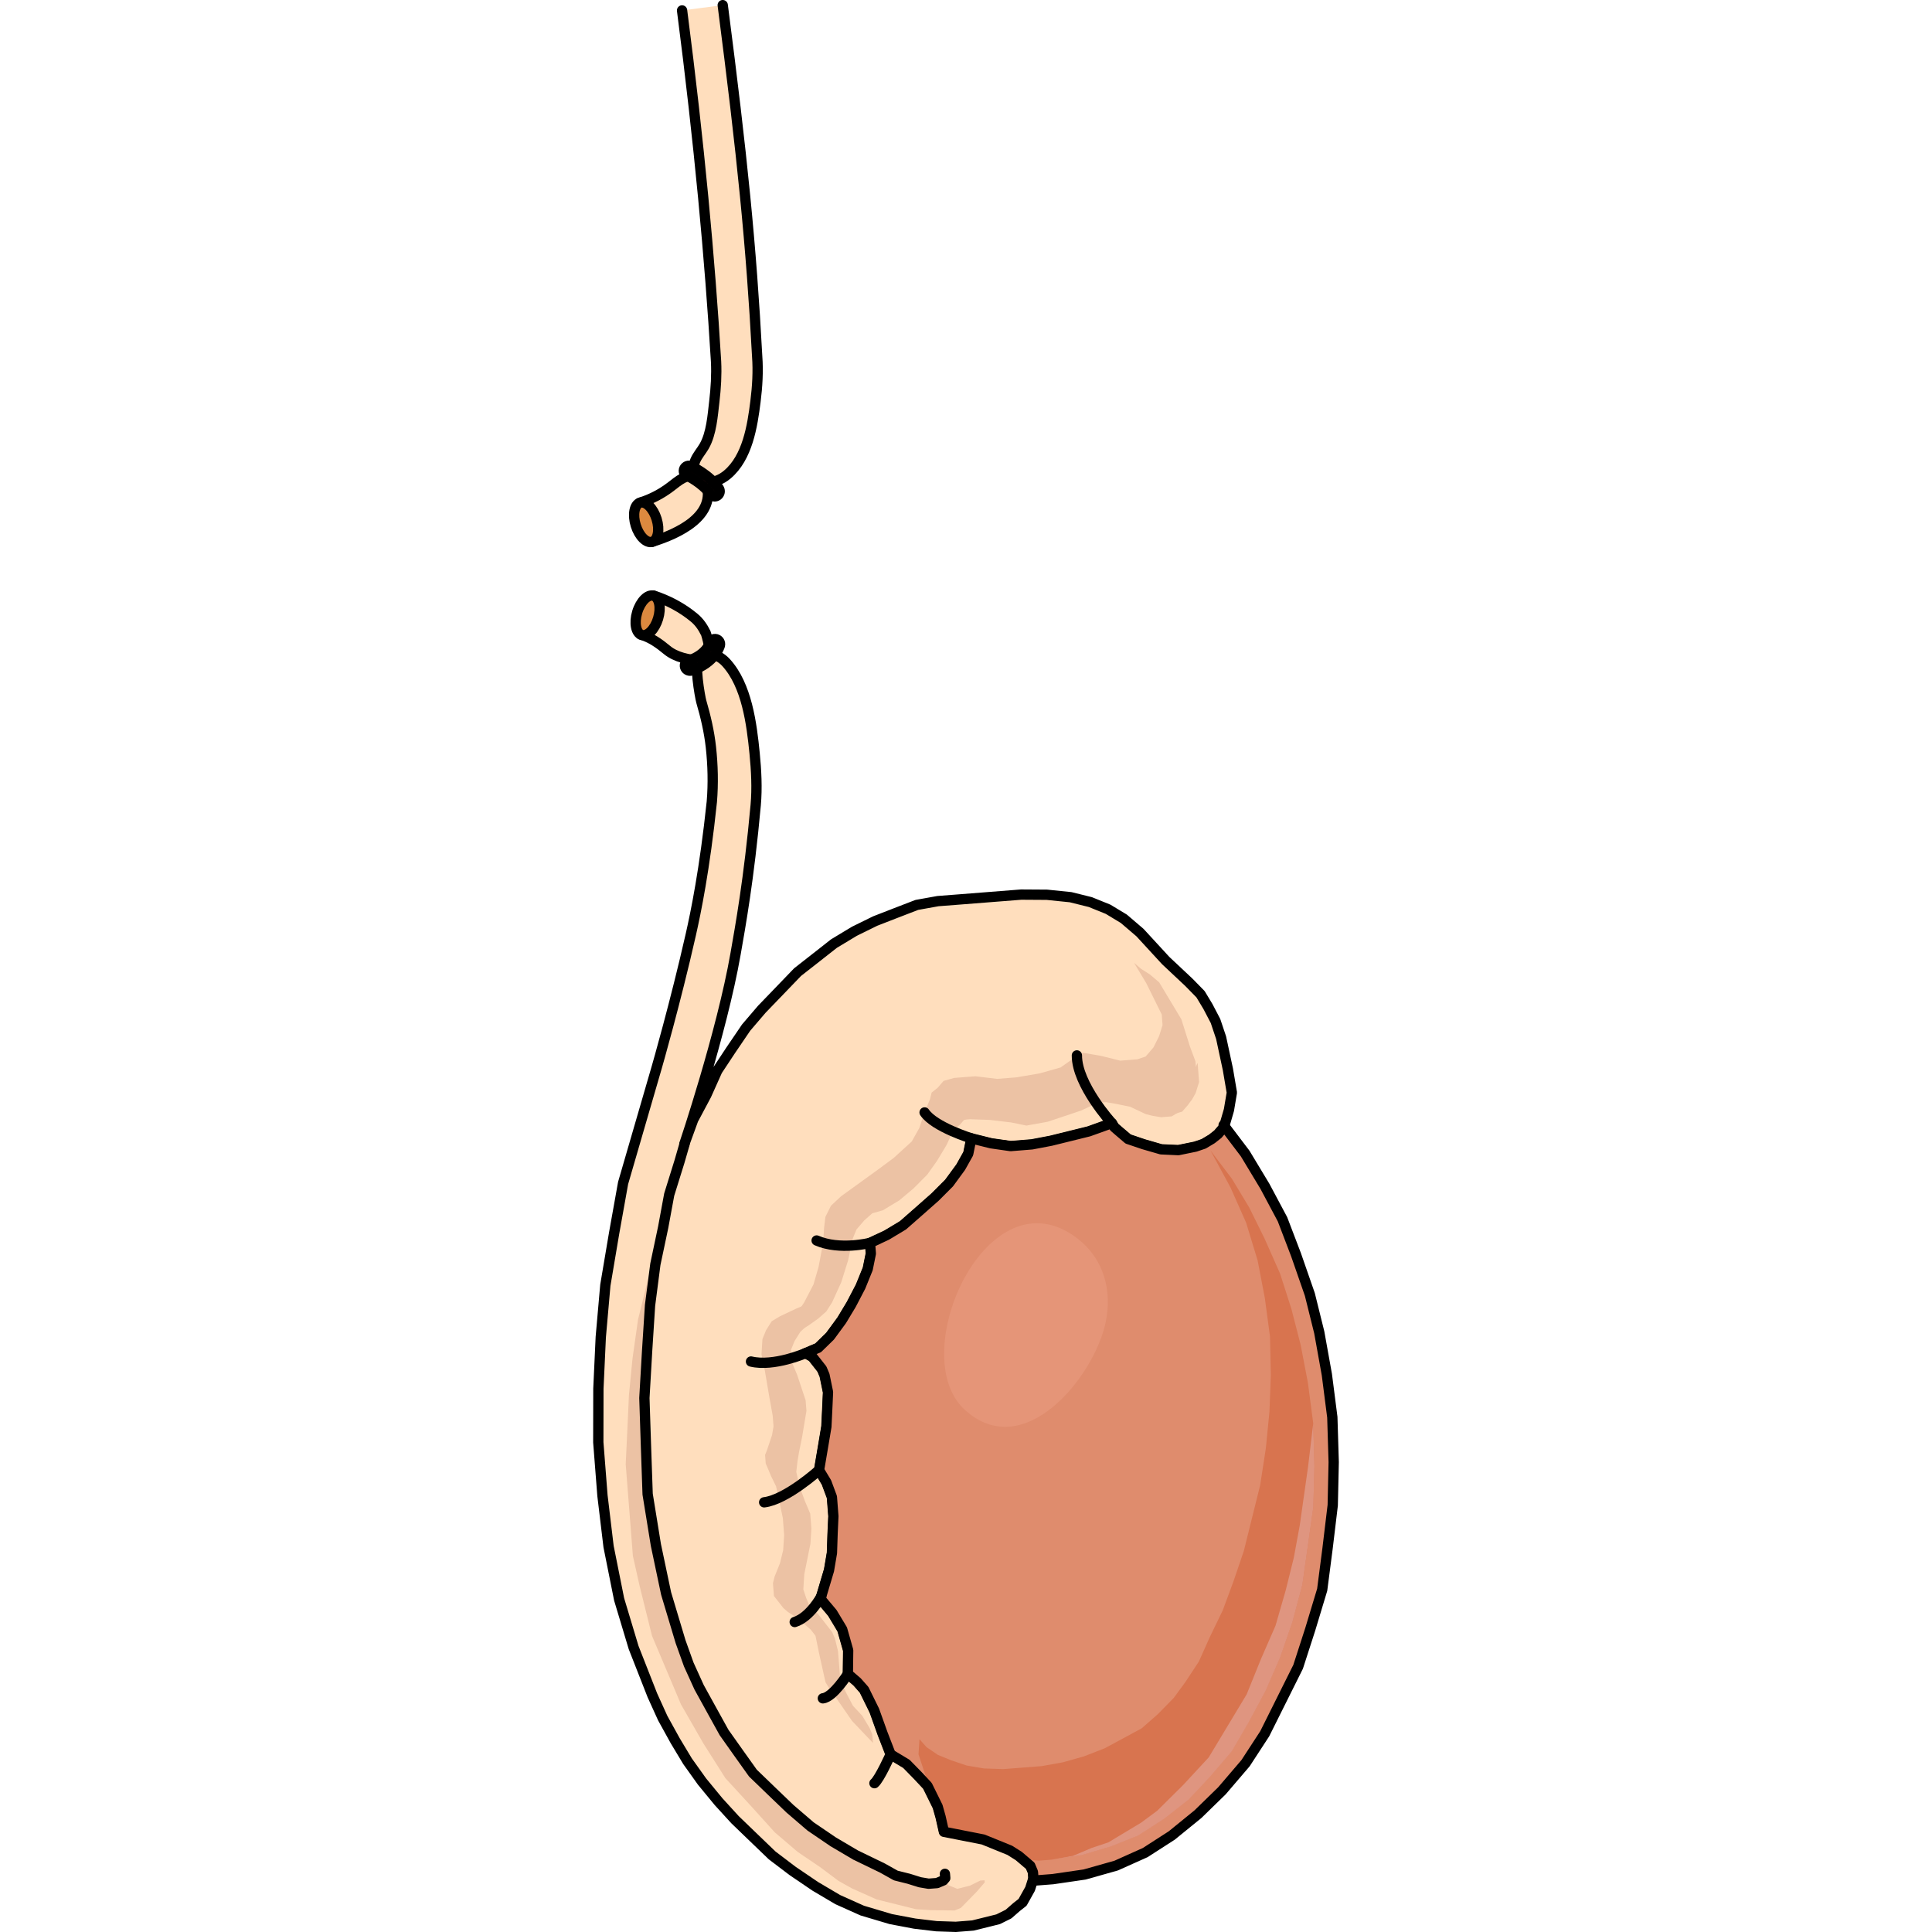 <?xml version="1.0" encoding="utf-8"?>
<!-- Created by: Science Figures, www.sciencefigures.org, Generator: Science Figures Editor -->
<svg version="1.1" id="Layer_1" xmlns="http://www.w3.org/2000/svg" xmlns:xlink="http://www.w3.org/1999/xlink" 
	 width="800px" height="800px" viewBox="0 0 72.448 187.703" enable-background="new 0 0 72.448 187.703"
	 xml:space="preserve">
<g>
	<g>
		<g>
			<path fill="#FFDEBD" stroke="#000000" stroke-linecap="round" stroke-linejoin="round" stroke-miterlimit="10" d="
				M61.668,103.891l-0.659-3.073l-0.545-1.624l-0.732-1.401l-0.719-1.196l-1.135-1.16l-2.25-2.113l-2.504-2.722l-1.566-1.339
				l-1.531-0.924l-1.719-0.696l-1.916-0.476l-2.308-0.236l-2.502-0.016l-6.011,0.473l-2.072,0.16l-2.056,0.37l-2.023,0.78
				l-2.023,0.787l-2.01,0.989l-1.987,1.196l-1.77,1.391l-1.769,1.385l-1.733,1.802l-1.738,1.802l-1.527,1.784l-1.497,2.203
				l-1.305,1.975l-1.065,2.374l-1.274,2.393l-0.858,2.359c0,0,3.628-10.769,4.973-18.47c0.45-2.574,1.301-7.227,1.955-14.444
				c0.15-1.661,0.058-3.373-0.105-5.028c-0.283-2.863-0.752-6.617-2.775-8.827c-0.436-0.476-1.045-0.827-1.691-0.827
				c0.302,0-0.195-1.856-0.273-2.015c-0.283-0.579-0.626-1.09-1.119-1.501c-1.167-0.974-2.539-1.702-3.982-2.171
				c0,0-1.23,3.783-1.23,3.783c1.034,0.336,1.763,0.853,2.569,1.521c0.829,0.688,2.119,0.972,3.171,1.005
				c-0.615-0.019,0.025,3.571,0.152,4.007c0.427,1.465,0.766,2.916,0.933,4.436c0.191,1.748,0.234,3.529,0.089,5.283
				c-0.695,6.614-1.562,10.787-2.048,12.933c-1.493,6.597-3.289,12.817-3.289,12.817L2.91,114.937L2.039,119.8l-0.855,5.064
				l-0.443,5.031l-0.232,5.021l-0.009,5.21l0.404,5.176l0.594,4.953l1.026,5.129l1.406,4.678l1.826,4.651l1.005,2.214l1.212,2.195
				l1.197,1.991l1.408,1.973l1.608,1.955l1.598,1.75l1.804,1.738l1.802,1.733l1.994,1.513l2.201,1.494l2.185,1.29l2.376,1.065
				l2.775,0.826l2.329,0.44l2.104,0.251l1.88,0.062l1.66-0.13l1.228-0.304l1.225-0.304l1.006-0.5l0.778-0.681l0.59-0.464l0.73-1.307
				l0.337-1.065l-0.05-0.627l-0.256-0.603l-0.447-0.383l-0.671-0.573l-0.875-0.554l-1.291-0.525l-1.293-0.525l-3.81-0.741
				l-0.324-1.437l-0.288-1.021l-0.493-1.002l-0.496-1.002l-0.91-0.97l-1.133-1.163l-1.53-0.919l-0.785-2.022l-0.801-2.23
				l-0.496-1.005l-0.492-1l-0.688-0.782l-0.892-0.764l0.028-2.292l-0.288-1.021l-0.29-1.022l-0.956-1.59l-1.149-1.367l0.823-2.771
				l0.289-1.693l0.058-1.88l0.081-1.673l-0.145-1.864l-0.53-1.413l-0.72-1.193l0.432-2.535l0.281-1.69l0.084-1.67l0.074-1.67
				l-0.331-1.641l-0.261-0.606l-0.459-0.587l-0.467-0.59l-0.652-0.364l1.209-0.512l1.163-1.132l1.13-1.546l0.924-1.533l0.909-1.735
				l0.697-1.722l0.302-1.484l-0.081-1.035l1.609-0.748l1.591-0.959l1.562-1.369l1.559-1.375l1.354-1.356l1.131-1.546l0.731-1.305
				l0.304-1.481l1.912,0.476l1.899,0.264l2.07-0.158l1.851-0.355l3.68-0.912l2.231-0.798l0.241,0.396l0.446,0.383l0.893,0.761
				l1.498,0.51l1.707,0.492l1.673,0.075l1.64-0.334l0.815-0.274l0.798-0.479l0.586-0.461l0.571-0.668l0.496-1.709l0.284-1.688
				L61.668,103.891z"/>
			<g>
				<polygon fill="#DF8C6D" points="61.253,109.311 61.253,109.311 61.27,109.518 60.698,110.186 60.11,110.651 59.311,111.128 
					58.5,111.403 56.854,111.74 55.18,111.661 53.474,111.167 51.973,110.659 51.078,109.896 50.631,109.51 50.393,109.116 
					48.16,109.917 44.479,110.827 42.629,111.18 40.554,111.346 38.657,111.074 36.742,110.597 36.441,112.084 35.71,113.391 
					34.578,114.937 33.223,116.293 31.664,117.671 30.102,119.042 28.51,119.999 26.897,120.753 26.978,121.789 26.677,123.275 
					25.978,124.997 25.071,126.736 24.148,128.27 23.015,129.816 21.852,130.952 21.246,131.203 20.643,131.463 21.295,131.827 
					21.759,132.417 22.223,133.008 22.479,133.614 22.816,135.255 22.74,136.931 22.658,138.606 22.376,140.295 21.946,142.832 
					22.666,144.028 23.194,145.448 23.338,147.312 23.262,148.986 23.199,150.869 22.913,152.56 22.086,155.336 23.238,156.708 
					24.196,158.301 24.486,159.318 24.775,160.341 24.746,162.637 25.639,163.402 26.327,164.18 26.822,165.188 27.316,166.19 
					28.116,168.423 28.899,170.447 30.434,171.371 31.569,172.531 32.477,173.505 32.973,174.509 33.468,175.514 33.756,176.535 
					34.078,177.967 37.891,178.717 39.182,179.241 40.475,179.766 41.351,180.32 42.023,180.892 42.47,181.276 42.726,181.884 
					42.79,182.713 44.658,182.568 47.749,182.117 50.813,181.252 53.634,179.988 56.215,178.326 58.763,176.252 61.09,173.984 
					63.385,171.299 65.246,168.443 66.87,165.188 68.492,161.936 69.669,158.295 70.83,154.451 71.35,150.444 71.854,146.236 
					71.948,142.055 71.814,137.687 71.284,133.555 70.544,129.442 69.63,125.761 68.287,121.9 66.972,118.458 65.265,115.255 
					63.344,112.068 61.253,109.311 				"/>
				<polygon fill="#D8744F" points="59.968,111.765 59.968,111.765 62.058,114.522 63.736,117.306 65.222,120.316 66.74,123.739 
					67.846,127.192 68.738,130.664 69.445,134.359 69.958,138.277 70.072,142.433 69.966,146.402 69.43,150.194 68.895,153.981 
					67.925,157.599 66.734,161.026 65.318,164.264 63.679,167.306 62.025,170.143 59.922,172.601 57.805,174.848 55.448,176.701 
					52.868,178.36 50.239,179.398 47.383,180.248 44.501,180.678 43.256,180.776 42.208,180.649 40.709,180.141 39.829,179.585 
					39.812,179.38 34.077,177.951 31.61,170.439 31.706,168.971 30.299,166.997 31.706,168.971 32.394,169.748 33.495,170.496 
					34.783,171.022 36.283,171.529 37.972,171.814 39.852,171.876 41.718,171.732 43.582,171.586 45.64,171.216 47.679,170.641 
					49.701,169.854 51.505,168.883 53.301,167.91 54.863,166.537 56.41,164.957 57.54,163.414 58.843,161.436 59.907,159.059 
					61.164,156.462 62.196,153.677 63.218,150.678 64.008,147.491 64.801,144.305 65.355,140.719 65.705,137.154 65.841,133.598 
					65.759,129.857 65.262,126.144 64.555,122.452 63.437,118.787 61.919,115.364 59.968,111.765 				"/>
				<polygon fill="#DF9580" points="44.569,180.672 44.569,180.672 47.446,180.243 50.295,179.396 52.914,178.355 55.487,176.698 
					57.839,174.851 59.952,172.601 62.052,170.143 63.699,167.312 65.335,164.269 66.746,161.029 67.933,157.606 68.9,153.992 
					69.435,150.2 69.97,146.41 70.077,142.449 69.959,138.29 69.458,142.495 68.653,148.179 68.07,151.351 67.277,154.536 
					66.295,157.943 64.884,161.175 63.49,164.618 61.649,167.676 59.807,170.737 57.314,173.43 54.805,175.918 53.232,177.084 
					51.641,178.04 50.052,178.997 48.432,179.538 46.62,180.305 44.569,180.672 				"/>
				<polygon fill="#ECC2A4" points="20.086,129.282 20.086,129.282 20.884,128.803 21.876,128.099 22.653,127.412 23.212,126.535 
					24.103,124.582 24.772,122.444 25.228,120.317 25.58,119.455 26.344,118.564 27.123,117.874 28.146,117.586 28.942,117.105 
					29.738,116.625 31.11,115.476 32.462,114.117 33.403,112.791 34.326,111.257 35.041,109.738 35.632,109.274 36.014,108.828 
					36.62,108.572 37.448,108.507 39.331,108.57 41.612,108.391 43.686,108.228 45.742,107.858 47.768,107.076 48.978,106.561 
					49.807,106.496 50.654,106.638 51.514,106.991 53.032,107.708 53.893,108.059 54.945,108.184 56.206,108.298 57.225,108.002 
					57.802,107.334 58.355,106.457 58.485,105.403 58.612,104.35 58.514,103.104 57.984,101.683 57.15,99.031 55.713,96.641 
					54.996,95.445 54.098,94.679 53.223,94.119 52.552,93.544 53.748,95.54 54.742,97.553 55.24,98.557 55.32,99.593 
					54.985,100.664 54.443,101.753 53.679,102.645 52.866,102.917 52.037,102.984 51.208,103.047 49.292,102.571 48.448,102.428 
					47.601,102.286 46.997,102.539 46.407,103.006 45.417,103.707 43.377,104.285 41.113,104.671 39.247,104.818 37.143,104.565 
					36.101,104.644 35.068,104.728 34.05,105.013 33.471,105.682 32.886,106.149 32.726,106.791 32.201,108.078 31.691,109.585 
					30.96,110.892 29.21,112.49 27.632,113.661 24.077,116.231 23.104,117.143 22.563,118.23 22.438,119.284 22.343,120.753 
					21.901,123.085 21.407,124.791 20.499,126.537 19.195,128.515 20.086,129.282 				"/>
				<polygon fill="#ECC2A4" points="22.055,127.581 22.055,127.581 20.125,129.401 19.572,130.281 19.222,131.142 19.271,131.759 
					19.321,132.384 19.83,133.598 20.369,135.225 20.642,136.038 20.723,137.076 20.301,139.61 20,141.094 19.858,141.941 
					19.735,142.995 20.053,144.427 20.578,145.848 21.089,147.057 21.203,148.513 21.11,149.98 20.809,151.468 20.512,152.951 
					20.42,154.419 20.69,155.232 20.944,155.837 21.85,156.812 22.771,157.988 23.23,158.58 23.488,159.189 23.789,160.414 
					23.903,161.868 24.001,163.112 24.509,164.323 25.239,165.723 26.148,166.698 26.864,167.894 27.119,168.5 27.184,169.331 
					25.149,167.192 23.512,164.818 23.053,164.228 22.573,163.433 22.254,161.993 21.936,160.558 21.599,158.917 21.139,158.326 
					20.695,157.943 19.804,157.176 18.932,156.62 18.488,156.236 18.029,155.649 17.565,155.059 17.516,154.435 17.469,153.813 
					17.626,153.179 18.147,151.884 18.462,150.607 18.556,149.14 18.429,147.48 17.77,144.4 17.277,143.397 17.025,142.788 
					16.767,142.185 16.704,141.354 16.878,140.92 17.381,139.422 17.524,138.578 17.443,137.537 17.074,135.483 16.691,133.215 
					16.356,131.574 16.446,130.105 16.796,129.241 17.347,128.366 18.143,127.888 19.738,127.133 20.344,126.879 20.721,126.434 
					22.055,127.581 				"/>
				<polygon fill="#ECC2A4" points="7.378,116.073 7.378,116.073 6.795,119.249 6.03,122.851 5.51,126.85 5.224,131.25 
					4.961,135.856 5.11,140.431 5.274,145.212 6.079,150.154 7.069,154.867 8.48,159.553 9.279,161.786 10.288,163.997 
					11.501,166.195 12.715,168.393 14.118,170.369 15.527,172.345 17.329,174.074 19.137,175.815 21.146,177.529 23.349,179.029 
					25.535,180.317 28.136,181.574 29.445,182.306 30.719,182.623 31.79,182.954 32.634,183.098 33.464,183.034 34.072,182.778 
					34.258,182.555 34.227,182.137 34.274,182.759 34.516,183.161 34.947,183.332 35.38,183.509 36.605,183.202 37.609,182.707 
					38.028,182.677 38.043,182.884 37.275,183.777 35.73,185.356 35.125,185.612 32.829,185.582 31.363,185.489 29.447,185.012 
					27.533,184.538 25.157,183.474 23.846,182.741 22.075,181.417 19.872,179.923 17.638,178.013 15.355,175.484 12.849,172.759 
					10.708,169.38 8.535,165.595 6.744,161.356 5.719,158.932 5.11,156.48 4.502,154.028 3.859,151.156 3.65,148.464 3.406,145.356 
					3.163,142.251 3.324,138.901 3.476,135.556 3.824,131.985 4.362,128.192 5.314,124.365 6.25,120.33 7.378,116.073 				"/>
				<polygon fill="#ECC2A4" points="35.201,109.268 35.201,109.268 35.791,108.803 36.62,108.738 38.503,108.803 40.609,109.051 
					42.094,109.355 44.15,108.985 45.779,108.443 47.404,107.896 49.015,107.146 49.845,107.081 50.688,107.225 52.173,107.526 
					53.687,108.241 54.329,108.401 55.175,108.545 56.21,108.461 57.007,107.98 57.597,107.518 58.169,106.85 58.537,106.195 
					58.869,105.128 58.806,104.3 58.728,103.264 58.008,104.78 57.276,106.087 56.893,106.529 56.27,106.581 55.441,106.643 
					54.39,106.519 52.682,106.027 51.199,105.727 49.746,105.839 47.914,106.4 46.301,107.151 44.452,107.505 41.134,107.765 
					37.801,107.814 36.78,108.102 36.156,108.153 35.36,108.632 34.978,109.078 35.201,109.268 				"/>
				<polyline fill="none" stroke="#000000" stroke-linecap="round" stroke-linejoin="round" stroke-miterlimit="10" points="
					34.175,182.05 34.175,182.05 34.209,182.469 34.015,182.692 33.411,182.949 32.588,183.011 31.742,182.868 30.676,182.534 
					29.404,182.216 28.098,181.485 25.506,180.23 23.326,178.945 21.128,177.451 19.124,175.731 17.32,174 15.522,172.265 
					14.118,170.295 12.719,168.321 11.505,166.125 10.295,163.93 9.29,161.718 8.492,159.491 7.088,154.813 6.095,150.102 
					5.294,145.168 5.128,140.39 4.978,135.823 5.245,131.221 5.527,126.828 6.044,122.829 6.805,119.227 7.389,116.061 
					8.385,112.86 8.879,111.154 				"/>
				<polygon fill="none" stroke="#000000" stroke-linecap="round" stroke-linejoin="round" stroke-miterlimit="10" points="
					61.253,109.311 61.253,109.311 61.27,109.518 60.698,110.186 60.11,110.651 59.311,111.128 58.5,111.403 56.854,111.74 
					55.18,111.661 53.474,111.167 51.973,110.659 51.078,109.896 50.631,109.51 50.393,109.116 48.16,109.917 44.479,110.827 
					42.629,111.18 40.554,111.346 38.657,111.074 36.742,110.597 36.441,112.084 35.71,113.391 34.578,114.937 33.223,116.293 
					31.664,117.671 30.102,119.042 28.51,119.999 26.897,120.753 26.978,121.789 26.677,123.275 25.978,124.997 25.071,126.736 
					24.148,128.27 23.015,129.816 21.852,130.952 21.246,131.203 20.643,131.463 21.295,131.827 21.759,132.417 22.223,133.008 
					22.479,133.614 22.816,135.255 22.74,136.931 22.658,138.606 22.376,140.295 21.946,142.832 22.666,144.028 23.194,145.448 
					23.338,147.312 23.262,148.986 23.199,150.869 22.913,152.56 22.086,155.336 23.238,156.708 24.196,158.301 24.486,159.318 
					24.775,160.341 24.746,162.637 25.639,163.402 26.327,164.18 26.822,165.188 27.316,166.19 28.116,168.423 28.899,170.447 
					30.434,171.371 31.569,172.531 32.477,173.505 32.973,174.509 33.468,175.514 33.756,176.535 34.078,177.967 37.891,178.717 
					39.182,179.241 40.475,179.766 41.351,180.32 42.023,180.892 42.47,181.276 42.726,181.884 42.79,182.713 44.658,182.568 
					47.749,182.117 50.813,181.252 53.634,179.988 56.215,178.326 58.763,176.252 61.09,173.984 63.385,171.299 65.246,168.443 
					66.87,165.188 68.492,161.936 69.669,158.295 70.83,154.451 71.35,150.444 71.854,146.236 71.948,142.055 71.814,137.687 
					71.284,133.555 70.544,129.442 69.63,125.761 68.287,121.9 66.972,118.458 65.265,115.255 63.344,112.068 61.253,109.311 				
					"/>
			</g>
			<path fill="#E59578" d="M36.092,136.956c5.758,5.275,12.605-3.195,13.709-8.527c0.632-3.051-0.188-6.118-2.724-8.084
				C38.347,113.576,30.227,131.584,36.092,136.956z"/>
			<path fill="none" stroke="#000000" stroke-linecap="round" stroke-linejoin="round" stroke-miterlimit="10" d="M50.393,109.116
				c0,0-3.406-3.729-3.395-6.577"/>
			<path fill="none" stroke="#000000" stroke-linecap="round" stroke-linejoin="round" stroke-miterlimit="10" d="M36.742,110.597
				c0,0-3.585-1.1-4.541-2.519"/>
			<path fill="none" stroke="#000000" stroke-linecap="round" stroke-linejoin="round" stroke-miterlimit="10" d="M26.897,120.753
				c0,0-2.935,0.75-5.185-0.233"/>
			<path fill="none" stroke="#000000" stroke-linecap="round" stroke-linejoin="round" stroke-miterlimit="10" d="M20.643,131.463
				c0,0-3.092,1.35-5.308,0.815"/>
			<path fill="none" stroke="#000000" stroke-linecap="round" stroke-linejoin="round" stroke-miterlimit="10" d="M21.946,142.832
				c0,0-3.187,2.874-5.332,3.125"/>
			<path fill="none" stroke="#000000" stroke-linecap="round" stroke-linejoin="round" stroke-miterlimit="10" d="M22.155,155.111
				c0,0-1.075,2.01-2.573,2.475"/>
			<path fill="none" stroke="#000000" stroke-linecap="round" stroke-linejoin="round" stroke-miterlimit="10" d="M24.746,162.637
				c0,0-1.43,2.266-2.43,2.364"/>
			<path fill="none" stroke="#000000" stroke-linecap="round" stroke-linejoin="round" stroke-miterlimit="10" d="M28.899,170.447
				c0,0-1.071,2.39-1.57,2.799"/>
		</g>
	</g>
	<path fill="#FFDEBD" stroke="#000000" stroke-linecap="round" stroke-linejoin="round" stroke-miterlimit="10" d="M8.639,1.013
		c1.671,12.911,2.707,24.204,3.297,34.044c0.001,0.017,0.001,0.021,0.004,0.064c0.064,1.285-0.016,2.594-0.166,3.867
		c-0.163,1.379-0.278,3.122-0.978,4.352c-0.273,0.479-0.658,0.894-0.874,1.401c-0.216,0.507-0.209,1.177,0.219,1.525
		c-1.116-0.256-1.82,0.429-2.631,1.043c-0.894,0.677-1.883,1.193-2.955,1.527c0,0,1.181,3.799,1.181,3.799
		c2.474-0.77,6.339-2.505,5.22-5.787c0.749,0.065,1.495-0.254,2.071-0.738c1.971-1.654,2.442-4.697,2.745-7.109
		c0.181-1.44,0.271-2.921,0.164-4.372c-0.574-10.804-1.452-19.487-3.347-34.13"/>
	
		<ellipse transform="matrix(0.955 -0.297 0.297 0.955 -14.828 3.813)" fill="#DC893F" stroke="#000000" stroke-linecap="round" stroke-miterlimit="10" cx="5.143" cy="50.736" rx="1.06" ry="1.989"/>
	
		<ellipse transform="matrix(0.288 -0.958 0.958 0.288 -53.475 47.63)" fill="#DC893F" stroke="#000000" stroke-linecap="round" stroke-miterlimit="10" cx="5.278" cy="59.759" rx="1.989" ry="1.06"/>
	<path fill="#CD3038" stroke="#000000" stroke-linecap="round" stroke-linejoin="round" stroke-miterlimit="10" d="M9.413,65.163
		c-0.211,0-0.406-0.134-0.476-0.345c-0.086-0.262,0.058-0.545,0.32-0.631c1.734-0.567,2.076-1.69,2.09-1.738
		c0.076-0.263,0.353-0.416,0.614-0.347c0.264,0.073,0.421,0.342,0.352,0.606c-0.018,0.068-0.465,1.684-2.745,2.43
		C9.517,65.156,9.465,65.163,9.413,65.163z"/>
	<path fill="#CD3038" stroke="#000000" stroke-linecap="round" stroke-linejoin="round" stroke-miterlimit="10" d="M11.795,48.229
		c-0.156,0-0.312-0.074-0.409-0.212c-0.79-1.122-2.27-1.809-2.284-1.815c-0.251-0.115-0.361-0.412-0.246-0.663
		s0.411-0.359,0.661-0.247c0.07,0.032,1.738,0.802,2.688,2.149c0.158,0.226,0.104,0.538-0.121,0.697
		C11.995,48.2,11.895,48.229,11.795,48.229z"/>
</g>
</svg>